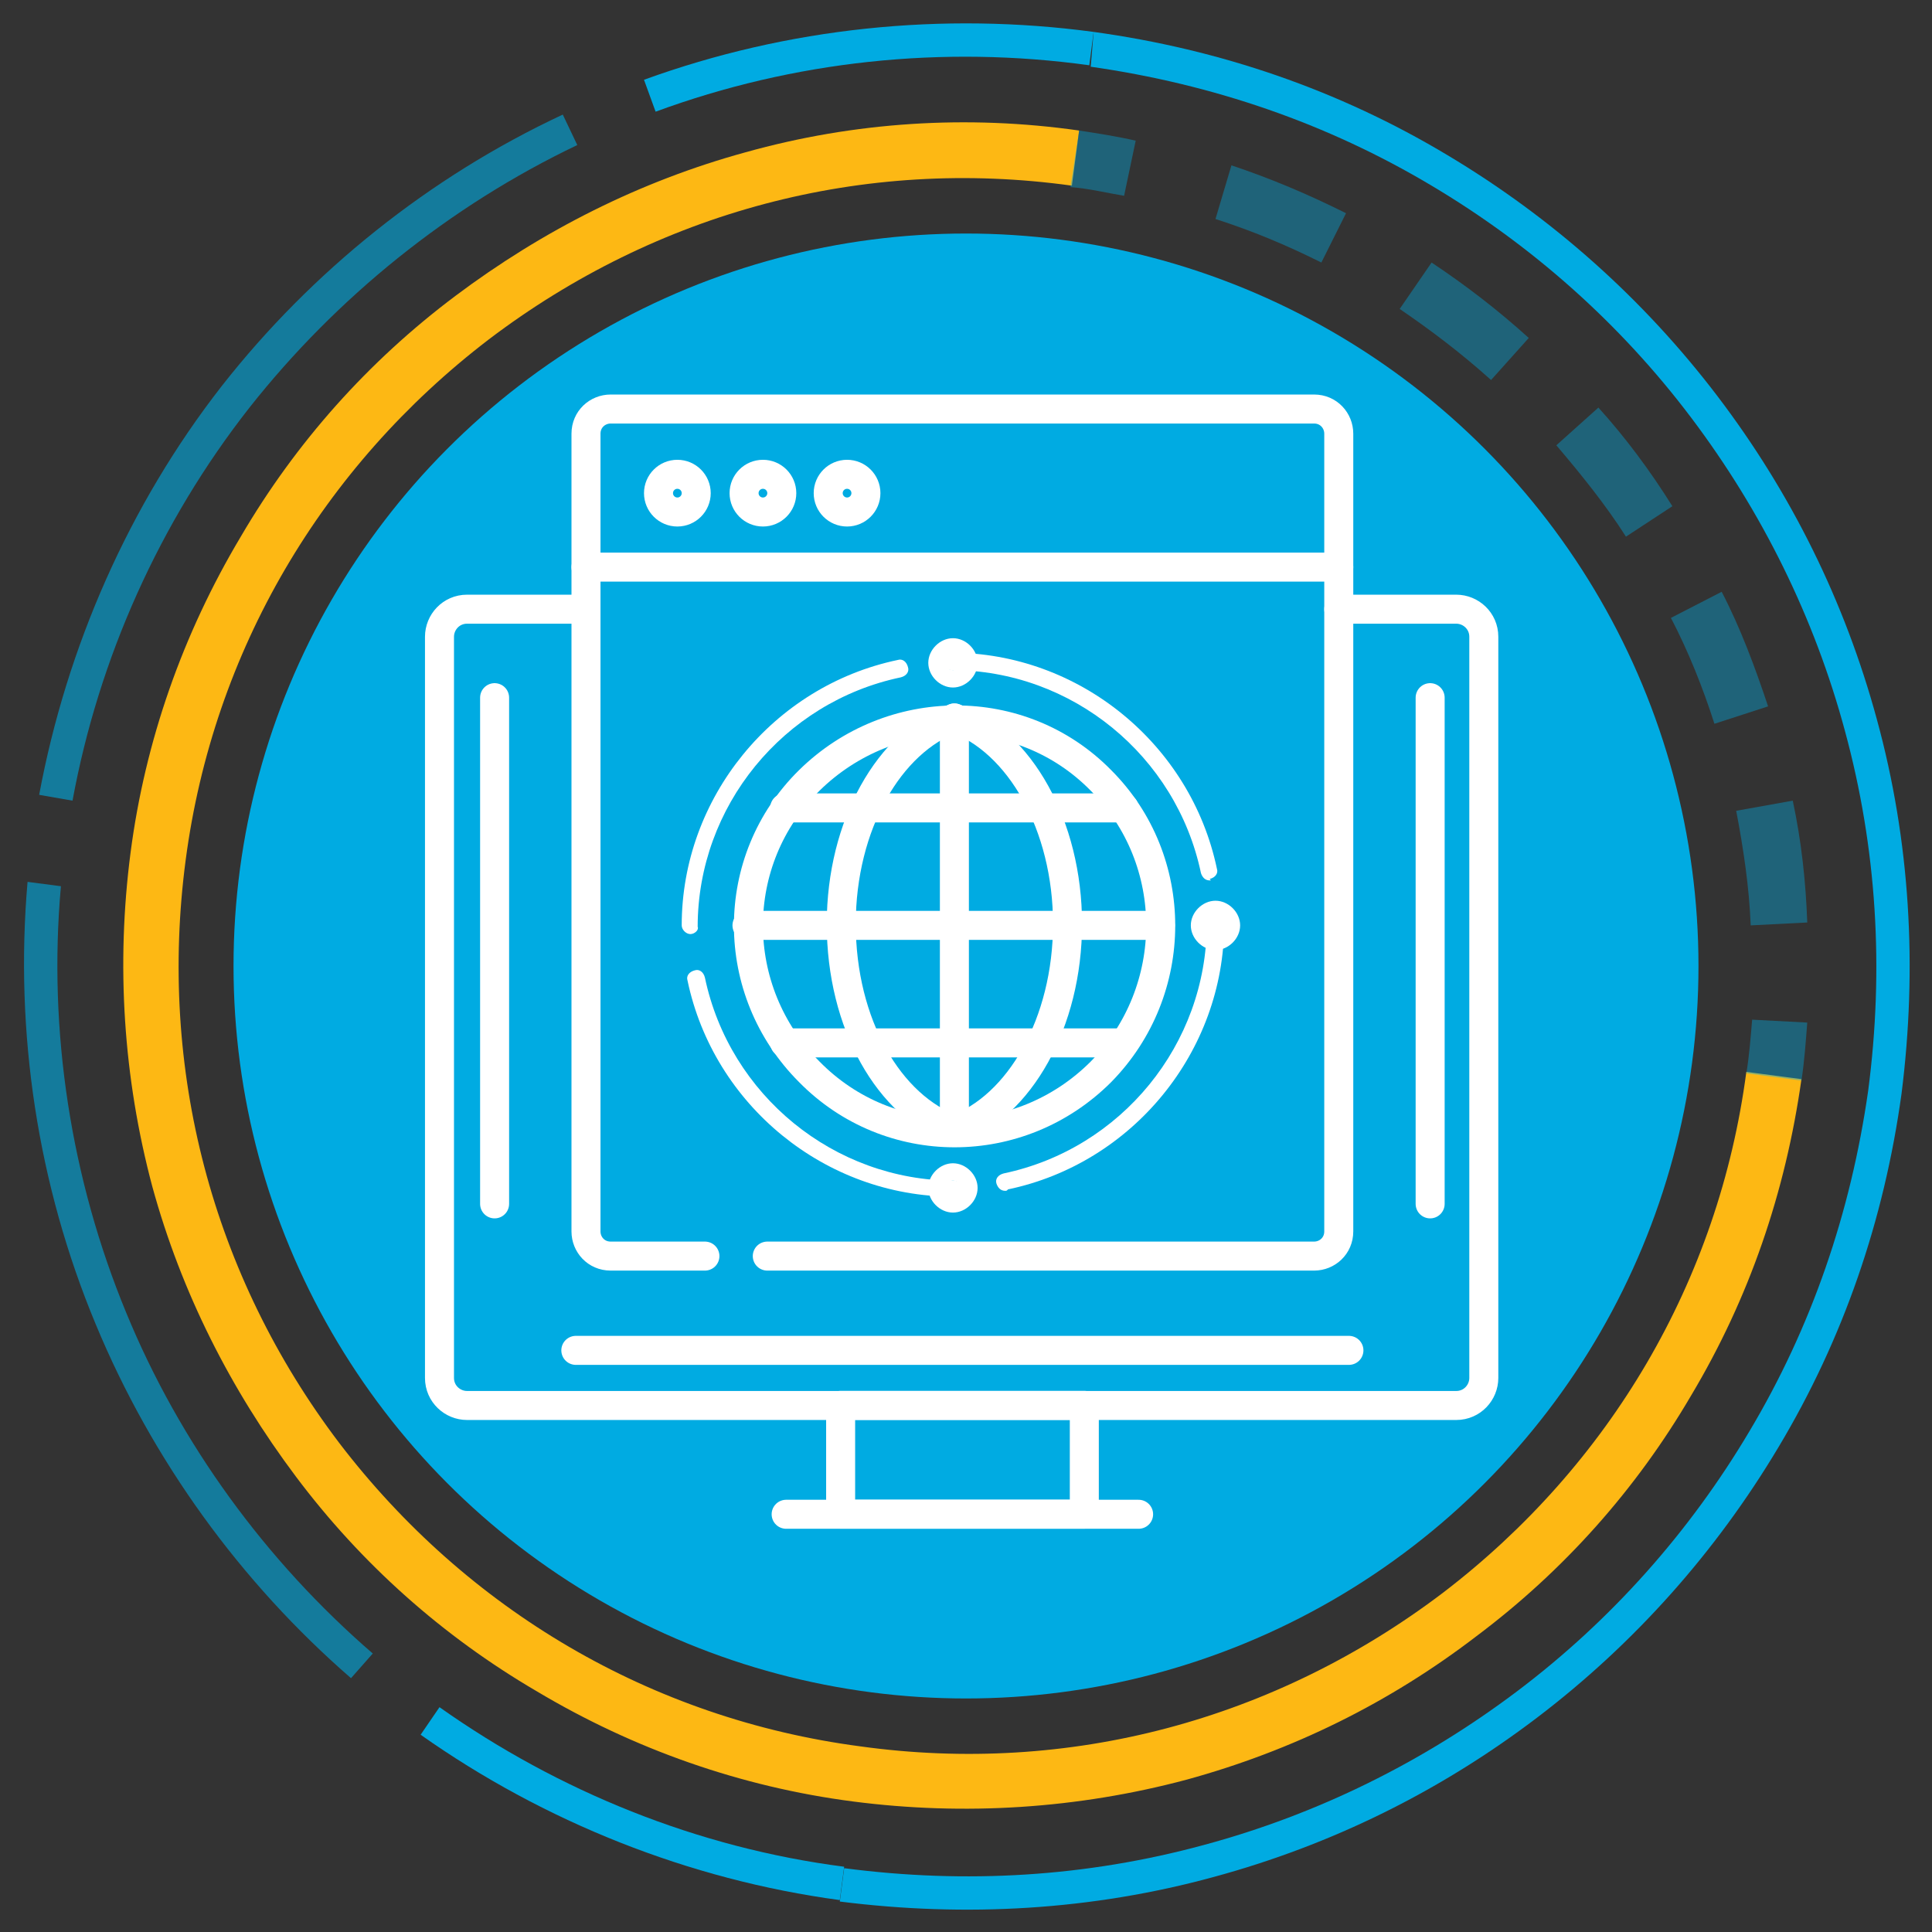 <?xml version="1.0" encoding="UTF-8"?>
<!-- Generator: Adobe Illustrator 28.0.0, SVG Export Plug-In . SVG Version: 6.00 Build 0)  -->
<svg xmlns="http://www.w3.org/2000/svg" xmlns:xlink="http://www.w3.org/1999/xlink" version="1.1" id="Layer_1" x="0px" y="0px" viewBox="0 0 133.2 133.2" style="enable-background:new 0 0 133.2 133.2;" xml:space="preserve">
<rect x="0" y="0" width="133.2" height="133.2" fill="#333333" stroke="none"/>
<style type="text/css">
	.st0{fill:#00ABE2;}
	.st1{opacity:0.6;fill:#00ABE2;}
	.st2{fill:#FDB814;}
	.st3{opacity:0.4;}
	.st4{fill:none;stroke:#FFFFFF;stroke-width:2;stroke-linecap:round;stroke-linejoin:round;stroke-miterlimit:10;}
	.st5{fill:#FFFFFF;}
</style>
<g>
	<circle class="st0" cx="66.6" cy="66.6" r="50.5"></circle>
	<g>
		<g>
			<g>
				<path class="st0" d="M30.3,117.7c8.2,5.8,17.8,9.7,27.9,11l-0.3,2.3c-10.4-1.4-20.4-5.4-28.9-11.4L30.3,117.7z"></path>
			</g>
			<g>
				<path class="st1" d="M38.8,7.9l1,2.1c-8.8,4.2-16.6,10.5-22.6,18.1C11,36,6.8,45.4,5,55.2l-2.3-0.4c1.9-10.2,6.2-20,12.6-28.2      C21.5,18.7,29.6,12.2,38.8,7.9z M4.2,61.1c-0.9,10,0.7,20.2,4.5,29.4c3.7,9,9.6,17.1,17,23.5l-1.5,1.7      c-7.6-6.6-13.7-15-17.6-24.4c-4-9.6-5.6-20.1-4.7-30.5L4.2,61.1z"></path>
			</g>
			<g>
				<path class="st0" d="M75.4,2.2l-0.3,2.3C65,3.1,54.7,4.2,45.2,7.7l-0.8-2.2C54.3,1.9,65,0.8,75.4,2.2z"></path>
			</g>
		</g>
		<g>
			<path class="st0" d="M75.4,2.2c8.7,1.2,16.9,4,24.4,8.5c7.2,4.3,13.5,9.9,18.6,16.6c5.1,6.7,8.8,14.2,11,22.3     c2.3,8.4,2.8,17.1,1.7,25.8c-1.2,8.7-4,16.9-8.5,24.4c-4.3,7.2-9.9,13.5-16.6,18.6c-6.7,5.1-14.2,8.8-22.3,11     c-8.4,2.3-17.1,2.8-25.8,1.7l0.3-2.3c8.4,1.1,16.7,0.6,24.8-1.6c7.8-2.1,15.1-5.7,21.6-10.6c6.5-4.9,11.9-11,16-17.9     c4.3-7.2,7-15.1,8.2-23.5c1.1-8.4,0.6-16.7-1.6-24.8c-2.1-7.8-5.7-15.1-10.6-21.6c-4.9-6.5-11-11.9-17.9-16     c-7.2-4.3-15.1-7-23.5-8.2L75.4,2.2z"></path>
		</g>
		<g>
			<path class="st2" d="M74.4,9l-0.5,3.8c-14.4-2-28.6,1.8-40.2,10.6c-11.5,8.8-19,21.5-20.9,35.9s1.8,28.6,10.6,40.2     c8.8,11.5,21.5,19,35.9,20.9c14.4,2,28.6-1.8,40.2-10.6c11.5-8.8,19-21.5,20.9-35.9l3.8,0.5c-1.1,7.8-3.6,15.1-7.6,21.8     c-3.8,6.5-8.8,12.1-14.8,16.6c-6,4.6-12.7,7.9-20,9.9c-7.5,2-15.3,2.5-23,1.5s-15.1-3.6-21.8-7.6c-6.5-3.8-12.1-8.8-16.6-14.8     s-7.9-12.7-9.9-20c-2-7.5-2.5-15.3-1.5-23s3.6-15.1,7.6-21.8c3.8-6.5,8.8-12.1,14.8-16.6s12.7-7.9,20-9.9     C58.9,8.4,66.7,7.9,74.4,9z"></path>
		</g>
		<g class="st3">
			<g>
				<path class="st0" d="M74.4,9c1.3,0.2,2.6,0.4,3.9,0.7l-0.8,3.8c-1.2-0.2-2.4-0.5-3.7-0.6L74.4,9z"></path>
			</g>
			<g>
				<path class="st0" d="M84.9,11.4c2.7,0.9,5.3,2,7.9,3.3l-1.7,3.4c-2.4-1.2-4.8-2.2-7.3-3L84.9,11.4z M98.7,18.1      c2.4,1.6,4.6,3.3,6.7,5.2l-2.6,2.9c-2-1.8-4.1-3.4-6.3-4.9L98.7,18.1z M110.2,28.1c1.9,2.1,3.6,4.4,5.1,6.8l-3.2,2.1      c-1.4-2.2-3.1-4.3-4.8-6.3L110.2,28.1z M118.7,40.8c1.3,2.5,2.3,5.2,3.2,7.9l-3.7,1.2c-0.8-2.5-1.8-5-3-7.3L118.7,40.8z       M123.6,55.2c0.6,2.8,0.9,5.6,1,8.4l-3.9,0.2c-0.1-2.6-0.5-5.3-1-7.9L123.6,55.2z"></path>
			</g>
			<g>
				<path class="st0" d="M124.6,70.5c-0.1,1.3-0.2,2.7-0.4,4l-3.8-0.5c0.2-1.2,0.3-2.5,0.4-3.7L124.6,70.5z"></path>
			</g>
		</g>
	</g>
</g>
<g>
	<path class="st4" d="M92.3,42h8.1c1,0,1.9,0.8,1.9,1.9V95c0,1-0.8,1.9-1.9,1.9H32.2c-1,0-1.9-0.8-1.9-1.9V43.9c0-1,0.8-1.9,1.9-1.9   h7.9"></path>
	
		<rect x="62.6" y="92.2" transform="matrix(-1.836970e-16 1 -1 -1.836970e-16 166.957 34.292)" class="st4" width="7.5" height="16.8"></rect>
	<line class="st4" x1="54.2" y1="104.4" x2="78.5" y2="104.4"></line>
	<line class="st4" x1="39.7" y1="93.1" x2="93" y2="93.1"></line>
	<g>
		<path class="st4" d="M48.6,86.6h-6.5c-1,0-1.7-0.8-1.7-1.7v-55c0-1,0.8-1.7,1.7-1.7h48.5c1,0,1.7,0.8,1.7,1.7v55    c0,1-0.8,1.7-1.7,1.7H52.9"></path>
		<line class="st4" x1="40.4" y1="39.1" x2="92.3" y2="39.1"></line>
		<g>
			<circle class="st4" cx="46.7" cy="34" r="1.3"></circle>
			<circle class="st4" cx="52.6" cy="34" r="1.3"></circle>
			<circle class="st4" cx="58.4" cy="34" r="1.3"></circle>
		</g>
	</g>
	<g>
		<line class="st4" x1="34.1" y1="48.1" x2="34.1" y2="83"></line>
		<line class="st4" x1="98.6" y1="48.1" x2="98.6" y2="83"></line>
	</g>
	<g>
		<path class="st4" d="M75.9,73.9c-5.6,5.6-14.6,5.6-20.1,0c-5.6-5.6-5.6-14.6,0-20.1s14.6-5.6,20.1,0    C81.4,59.3,81.4,68.3,75.9,73.9z"></path>
	</g>
	<path class="st4" d="M65.8,49.5c-4.5,1.6-7.8,7.4-7.8,14.2c0,6.9,3.3,12.6,7.8,14.2c4.5-1.6,7.8-7.4,7.8-14.2   C73.6,56.9,70.3,51.1,65.8,49.5z"></path>
	<line class="st4" x1="65.8" y1="49.5" x2="65.8" y2="78"></line>
	<line class="st4" x1="51.5" y1="63.8" x2="80" y2="63.8"></line>
	<line class="st4" x1="54.1" y1="55.7" x2="77.5" y2="55.7"></line>
	<line class="st4" x1="54.1" y1="71.9" x2="77.5" y2="71.9"></line>
</g>
<g>
	<g>
		<path class="st5" d="M83.4,60.7c-0.3,0-0.5-0.2-0.6-0.5c-1.7-8.1-8.9-14-17.2-14c-0.3,0-0.6-0.3-0.6-0.6c0-0.3,0.3-0.6,0.6-0.6    c8.8,0,16.5,6.3,18.3,14.9c0.1,0.3-0.1,0.6-0.5,0.7C83.5,60.7,83.5,60.7,83.4,60.7z"></path>
	</g>
	<g>
		<path class="st5" d="M47.6,64.4c-0.3,0-0.6-0.3-0.6-0.6c0-8.8,6.3-16.5,14.9-18.3c0.3-0.1,0.6,0.1,0.7,0.5    c0.1,0.3-0.1,0.6-0.5,0.7c-8.1,1.7-14,8.9-14,17.2C48.2,64.1,47.9,64.4,47.6,64.4z"></path>
	</g>
	<g>
		<path class="st5" d="M65.7,82.5c-8.8,0-16.5-6.3-18.3-14.9c-0.1-0.3,0.1-0.6,0.5-0.7c0.3-0.1,0.6,0.1,0.7,0.5    c1.7,8.1,8.9,14,17.2,14c0.3,0,0.6,0.3,0.6,0.6S66,82.5,65.7,82.5z"></path>
	</g>
	<g>
		<path class="st5" d="M69.3,82.1c-0.3,0-0.5-0.2-0.6-0.5c-0.1-0.3,0.1-0.6,0.5-0.7c8.1-1.7,14-8.9,14-17.2c0-0.3,0.3-0.6,0.6-0.6    c0.3,0,0.6,0.3,0.6,0.6c0,8.8-6.3,16.5-14.9,18.3C69.4,82.1,69.4,82.1,69.3,82.1z"></path>
	</g>
	<g>
		<path class="st5" d="M65.7,47.4c-0.9,0-1.7-0.8-1.7-1.7c0-0.9,0.8-1.7,1.7-1.7c0.9,0,1.7,0.8,1.7,1.7    C67.4,46.6,66.6,47.4,65.7,47.4z M65.7,45.2c-0.3,0-0.5,0.2-0.5,0.5c0,0.3,0.2,0.5,0.5,0.5c0.3,0,0.5-0.2,0.5-0.5    C66.2,45.4,66,45.2,65.7,45.2z"></path>
	</g>
	<g>
		<path class="st5" d="M83.8,65.5c-0.9,0-1.7-0.8-1.7-1.7c0-0.9,0.8-1.7,1.7-1.7c0.9,0,1.7,0.8,1.7,1.7    C85.5,64.7,84.7,65.5,83.8,65.5z M83.8,63.3c-0.3,0-0.5,0.2-0.5,0.5s0.2,0.5,0.5,0.5c0.3,0,0.5-0.2,0.5-0.5S84.1,63.3,83.8,63.3z"></path>
	</g>
	<g>
		<path class="st5" d="M65.7,83.6c-0.9,0-1.7-0.8-1.7-1.7c0-0.9,0.8-1.7,1.7-1.7c0.9,0,1.7,0.8,1.7,1.7    C67.4,82.8,66.6,83.6,65.7,83.6z M65.7,81.4c-0.3,0-0.5,0.2-0.5,0.5c0,0.3,0.2,0.5,0.5,0.5c0.3,0,0.5-0.2,0.5-0.5    C66.2,81.6,66,81.4,65.7,81.4z"></path>
	</g>
</g>
</svg>
